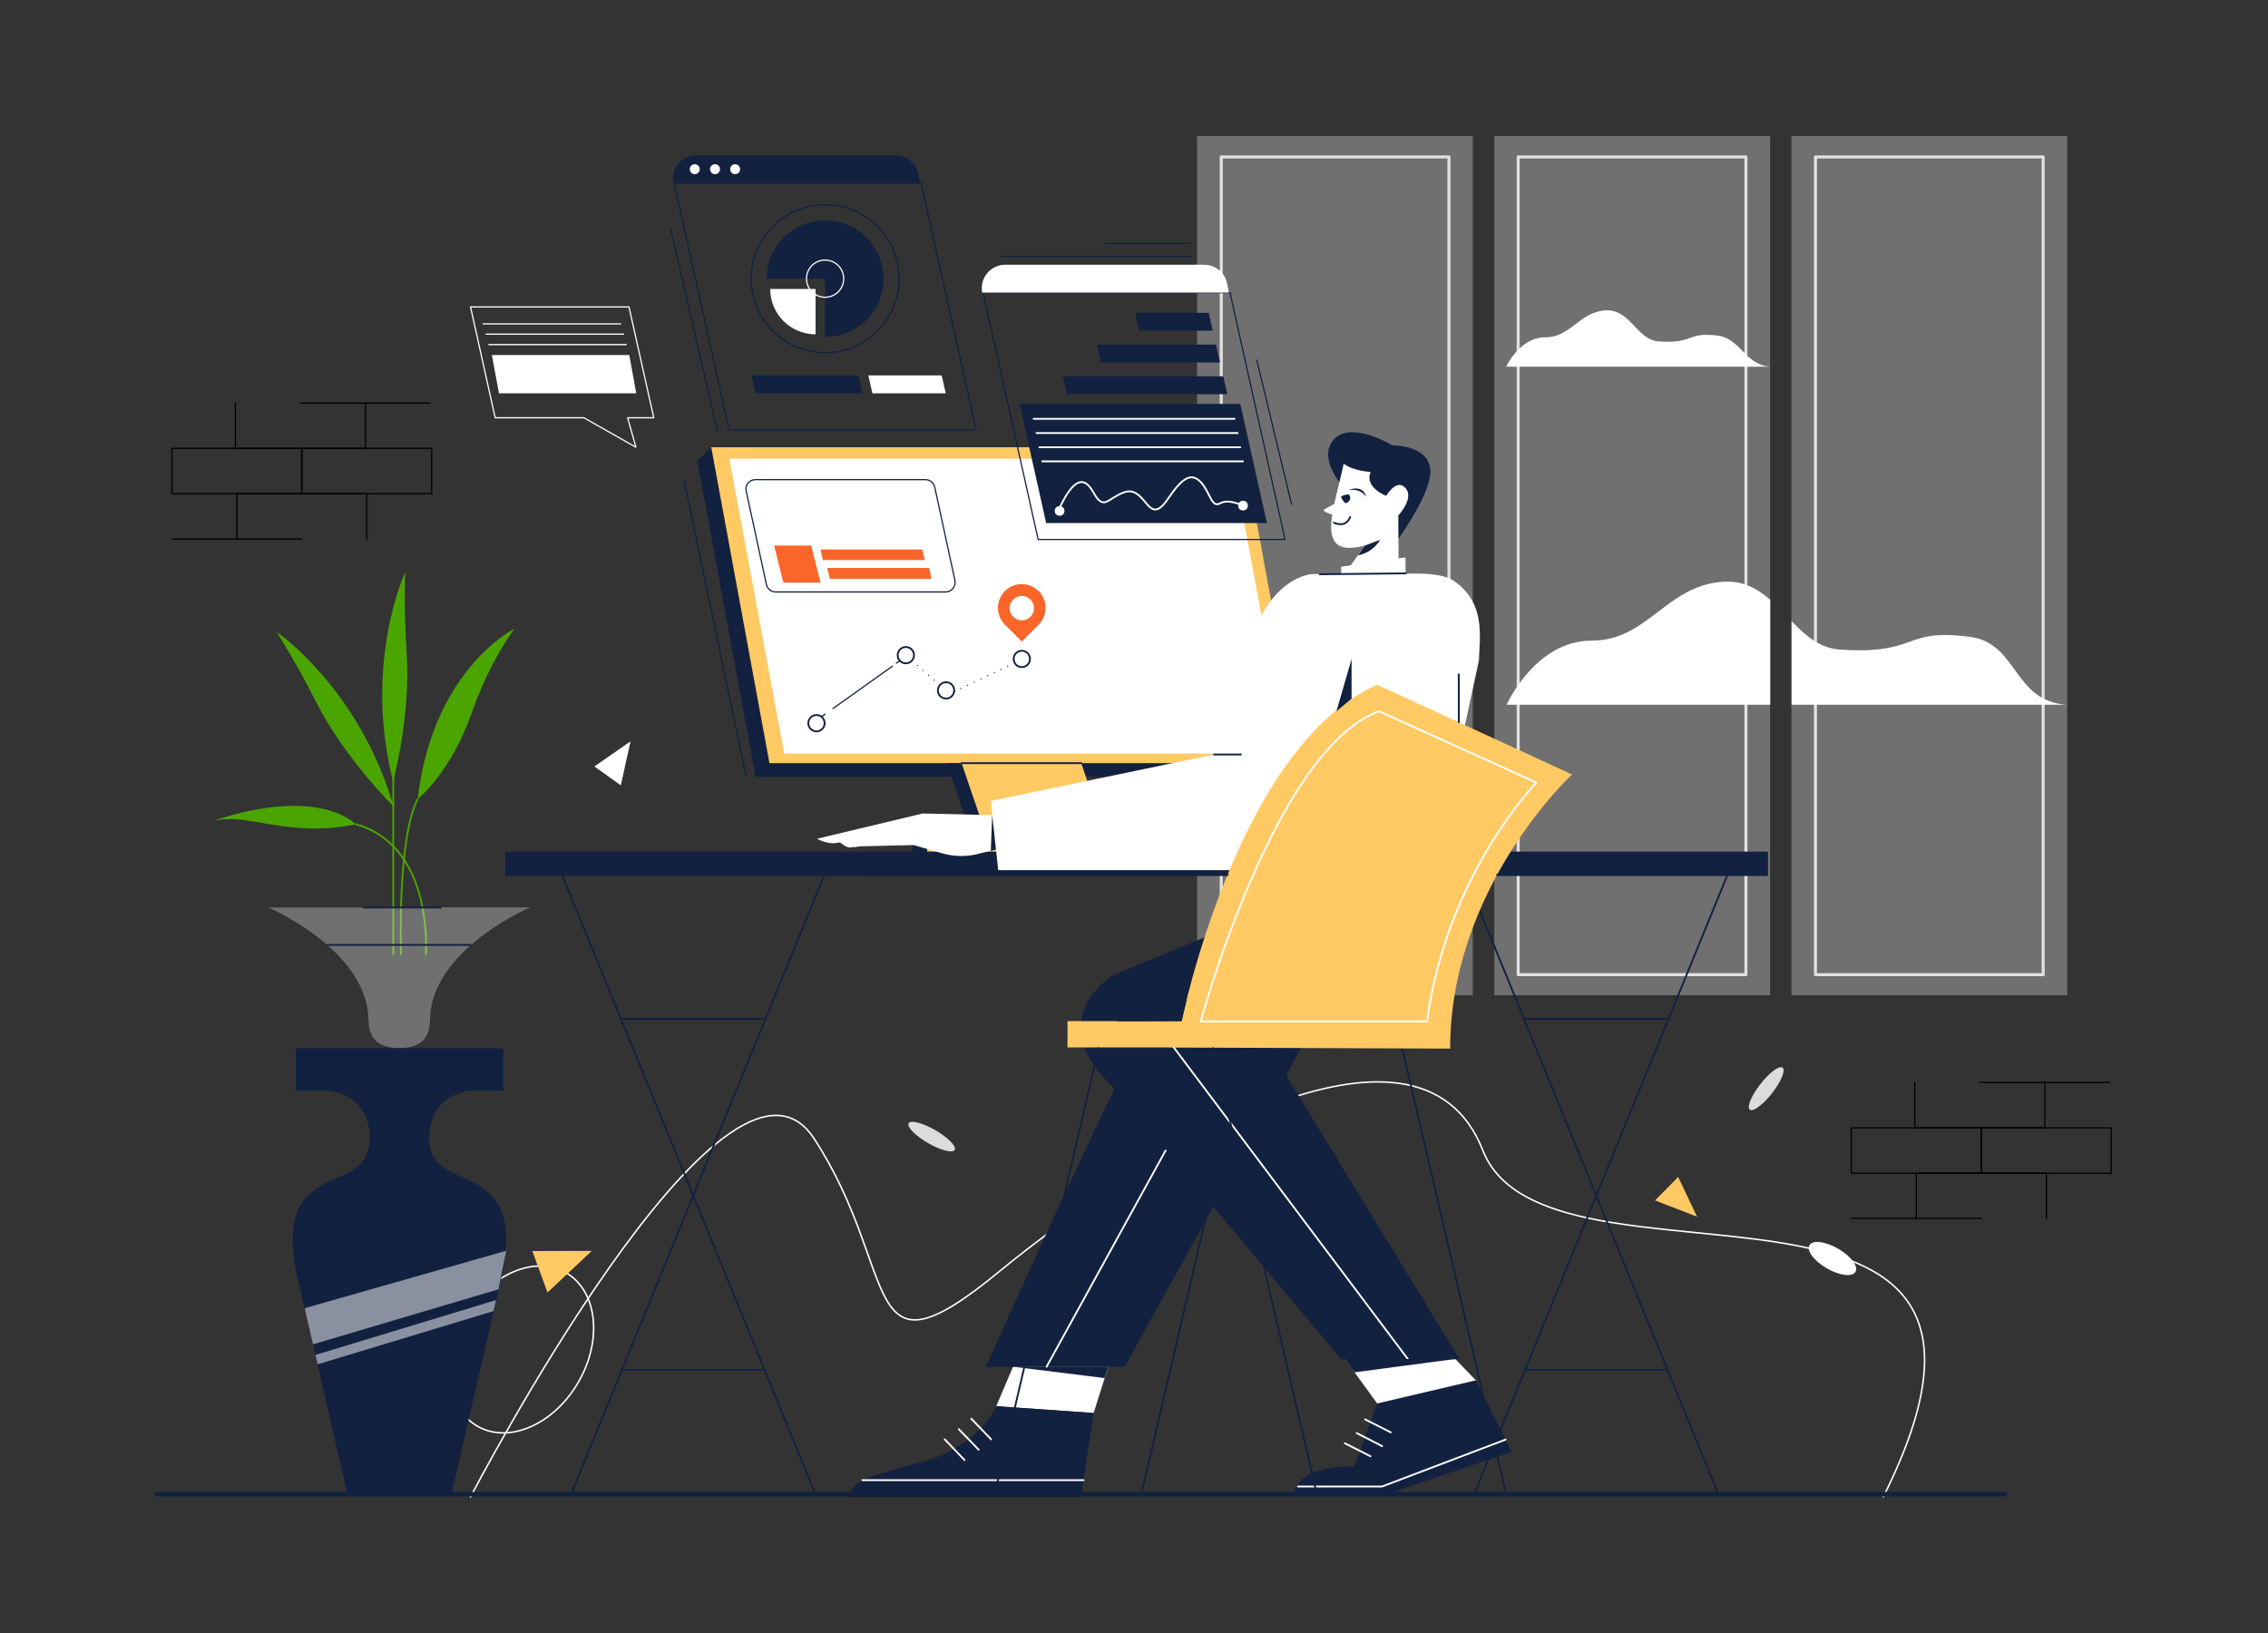 <svg xmlns="http://www.w3.org/2000/svg" xmlns:xlink="http://www.w3.org/1999/xlink" id="elLjo06mWfn1" viewBox="0 0 1500 1080"><rect x="0" y="0" width="1500" height="1080" fill="#333333" stroke="none"/><style><![CDATA[#elLjo06mWfn36_ts {animation: elLjo06mWfn36_ts__ts 3000ms linear infinite normal forwards}@keyframes elLjo06mWfn36_ts__ts { 0% {transform: translate(727.75px,457.5px) scale(0,1)} 50% {transform: translate(727.75px,457.5px) scale(1,1)} 100% {transform: translate(727.75px,457.5px) scale(1,1)}} #elLjo06mWfn39_ts {animation: elLjo06mWfn39_ts__ts 3000ms linear infinite normal forwards}@keyframes elLjo06mWfn39_ts__ts { 0% {transform: translate(772.4px,435.95px) scale(0,1)} 50% {transform: translate(772.4px,435.95px) scale(0,1)} 100% {transform: translate(772.4px,435.95px) scale(1,1)}} #elLjo06mWfn64_tr {animation: elLjo06mWfn64_tr__tr 3000ms linear infinite normal forwards}@keyframes elLjo06mWfn64_tr__tr { 0% {transform: translate(825.3px,545.1px) rotate(0deg)} 50% {transform: translate(825.3px,545.1px) rotate(6.085deg)} 100% {transform: translate(825.3px,545.1px) rotate(0deg)}} #elLjo06mWfn81_tr {animation: elLjo06mWfn81_tr__tr 3000ms linear infinite normal forwards}@keyframes elLjo06mWfn81_tr__tr { 0% {transform: translate(911.3px,388.311px) rotate(0deg)} 50% {transform: translate(911.3px,388.311px) rotate(-13.065deg)} 100% {transform: translate(911.3px,388.311px) rotate(0deg)}} #elLjo06mWfn113_ts {animation: elLjo06mWfn113_ts__ts 3000ms linear infinite normal forwards}@keyframes elLjo06mWfn113_ts__ts { 0% {transform: translate(710.2px,212.8px) scale(0,0);animation-timing-function: cubic-bezier(0.42,0,0.58,1)} 33.333% {transform: translate(710.2px,212.8px) scale(1,1)} 100% {transform: translate(710.2px,212.8px) scale(1,1)}} #elLjo06mWfn115_ts {animation: elLjo06mWfn115_ts__ts 3000ms linear infinite normal forwards}@keyframes elLjo06mWfn115_ts__ts { 0% {transform: translate(699.65px,233.8px) scale(0,0)} 33.333% {transform: translate(699.65px,233.8px) scale(0,0);animation-timing-function: cubic-bezier(0.42,0,0.58,1)} 66.667% {transform: translate(699.65px,233.8px) scale(1,1)} 100% {transform: translate(699.65px,233.8px) scale(1,1)}} #elLjo06mWfn117_ts {animation: elLjo06mWfn117_ts__ts 3000ms linear infinite normal forwards}@keyframes elLjo06mWfn117_ts__ts { 0% {transform: translate(691.65px,254.8px) scale(0,0)} 66.667% {transform: translate(691.65px,254.8px) scale(0,0);animation-timing-function: cubic-bezier(0.42,0,0.58,1)} 100% {transform: translate(691.65px,254.8px) scale(1,1)}}]]></style><g><g><path style="isolation:isolate" d="M311.2,990c0,0,169.2-325.7,227.2-237s28.4,165.4,122.4,88c94.1-77.4,277.2-189,319.9-80.2s390.7-22.7,264.9,229.1" fill="none" stroke="#fff" stroke-linecap="round" stroke-linejoin="round"></path><rect style="isolation:isolate" width="182.4" height="568.2" rx="0" ry="0" transform="translate(1184.8 90)" opacity="0.3" fill="#fff" stroke-width="0"></rect><rect style="isolation:isolate" width="182.4" height="568.2" rx="0" ry="0" transform="translate(988.3 90)" opacity="0.3" fill="#fff" stroke-width="0"></rect><rect style="isolation:isolate" width="182.4" height="568.2" rx="0" ry="0" transform="translate(791.7 90)" opacity="0.3" fill="#fff" stroke-width="0"></rect><ellipse style="isolation:isolate" rx="58.6" ry="43.3" transform="matrix(.5-.866 0.866 0.5 345.028 892.471)" fill="none" stroke="#fff" stroke-linecap="round" stroke-linejoin="round"></ellipse><rect style="isolation:isolate" width="150.6" height="540.8" rx="0" ry="0" transform="translate(1200.7 103.8)" opacity="0.8" fill="none" stroke="#fff" stroke-width="2" stroke-linecap="round" stroke-linejoin="round"></rect><rect style="isolation:isolate" width="150.6" height="540.8" rx="0" ry="0" transform="translate(1004.1 103.8)" opacity="0.8" fill="none" stroke="#fff" stroke-width="2" stroke-linecap="round" stroke-linejoin="round"></rect><rect style="isolation:isolate" width="150.6" height="540.8" rx="0" ry="0" transform="translate(807.7 103.8)" opacity="0.8" fill="none" stroke="#fff" stroke-width="2" stroke-linecap="round" stroke-linejoin="round"></rect><path d="M1170.7,242.5h-174.5c0,0,8.7-19.4,25.7-19.4s22.3-16.3,39.3-17.8s21,19.4,35.7,20.5c24.2,1.7,18.7-6.6,39.4-3.8c14.6,1.8,18.1,19.5,34.4,20.5v0Z" fill="#fff" stroke-width="0"></path><polygon points="393.1,506.9 417,490.3 410.6,519.4 393.1,506.9" fill="#fff" stroke-width="0"></polygon><polygon points="1109.9,778.4 1122.4,804.7 1094.6,793.9 1109.9,778.4" fill="#ffc964" stroke-width="0"></polygon><polygon points="352.1,827.4 391.4,827.3 362.1,854.8 352.1,827.4" fill="#ffc964" stroke-width="0"></polygon><ellipse rx="7.5" ry="17.6" transform="matrix(.5-.866 0.866 0.5 1211.943 832.314)" fill="#fff" stroke-width="0"></ellipse><ellipse rx="4.9" ry="17.6" transform="matrix(.5-.866 0.866 0.5 616.191 751.705)" fill="#dcdcdc" stroke-width="0"></ellipse><ellipse rx="17.6" ry="4.9" transform="matrix(.616-.788 0.788 0.616 1168.122 720)" fill="#dcdcdc" stroke-width="0"></ellipse><g><g><path d="M749.3,550.4h-136.8c-5,0-9.1,4.1-9.1,9.1v5h155v-5c0-5-4.1-9.1-9.1-9.1v0Z" fill="#12213f" stroke-width="0"></path><polygon points="851.2,513.7 499.7,513.7 461.2,304.8 470.4,295.8 812.7,304.8 860.5,504.7 851.2,513.7" fill="#12213f" stroke-width="0"></polygon><polygon points="860.5,504.7 508.9,504.7 470.4,295.8 822,295.8 860.5,504.7" fill="#ffc964" stroke-width="0"></polygon><polygon points="851.4,498.4 518.7,498.4 482.4,303.4 815,303.4 851.4,498.4" fill="#fff" stroke-width="0"></polygon><polygon points="725.4,563.8 646.3,563.8 626.2,504.7 705.2,504.7 725.4,563.8" fill="#12213f" stroke-width="0"></polygon><polygon points="735.2,563.8 656.1,563.8 636,504.7 715.1,504.7 735.2,563.8" fill="#ffc964" stroke-width="0"></polygon><path d="M759.1,550.4h-136.8c-5,0-9.1,4.1-9.1,9.1v5h155v-5c0-5-4.1-9.1-9.1-9.1v0Z" fill="#ffc964" stroke-width="0"></path><line x1="651.6" y1="550.4" x2="730.5" y2="550.4" fill="none" stroke="#12213f" stroke-width="1.2" stroke-linecap="round" stroke-linejoin="round"></line><line x1="636" y1="504.7" x2="715.1" y2="504.7" fill="none" stroke="#12213f" stroke-width="1.2" stroke-linecap="round" stroke-linejoin="round"></line><polygon points="533.8,349.2 509.3,349.2 503.1,324.7 527.7,324.7 533.8,349.2" fill="#fff" stroke-width="0"></polygon><polygon points="603.7,334.4 536.3,334.4 534.7,327.2 602,327.2 603.7,334.4" fill="#fff" stroke-width="0"></polygon><polygon points="608.1,346.7 540.8,346.7 539.1,339.5 606.5,339.5 608.1,346.7" fill="#fff" stroke-width="0"></polygon><polygon points="611.7,370.4 544.2,370.4 542.7,363.4 609.9,363.4 611.7,370.4" fill="#fa662a" stroke-width="0"></polygon><polygon points="616.1,382.8 548.8,382.8 547.1,375.6 614.5,375.6 616.1,382.8" fill="#fa662a" stroke-width="0"></polygon><polygon points="542.7,385.3 518.1,385.3 512,360.8 536.5,360.8 542.7,385.3" fill="#fa662a" stroke-width="0"></polygon><g id="elLjo06mWfn36_ts" transform="translate(727.75,457.5) scale(0,1)"><polygon points="742.4,480.4 728.3,480.4 713.1,434.6 727.1,434.6 742.4,480.4" transform="translate(-727.75,-457.5)" fill="#fa662a" stroke-width="0"></polygon></g><polygon points="716.8,480.4 702.7,480.4 695,456.6 709,456.6 716.8,480.4" fill="#fff" stroke-width="0"></polygon><polygon points="768.2,480.4 754.2,480.4 731.9,413.5 745.9,413.5 768.2,480.4" fill="#fff" stroke-width="0"></polygon><g id="elLjo06mWfn39_ts" transform="translate(772.4,435.95) scale(0,1)"><polygon points="794.1,480.4 780,480.4 750.7,391.5 764.7,391.5 794.1,480.4" transform="translate(-772.4,-435.95)" fill="#fa662a" stroke-width="0"></polygon></g><polygon points="821.9,480.4 807.9,480.4 771.6,370.4 785.6,370.4 821.9,480.4" fill="#fff" stroke-width="0"></polygon><path d="M625.5,391.5h-112.5c-2.9,0-5.5-2.1-6.1-4.9l-13.4-61.9c-.9-3.9,2.1-7.5,6.1-7.5h112.5c2.9,0,5.5,2.1,6.1,4.9L631.6,384c.7,3.8-2.2,7.5-6.1,7.5Z" fill="none" stroke="#12213f" stroke-width="0.8" stroke-linecap="round" stroke-linejoin="round"></path><g><circle r="5.4" transform="translate(540 478.3)" fill="none" stroke="#12213f" stroke-width="1.2" stroke-linecap="round" stroke-linejoin="round"></circle><circle r="5.4" transform="translate(599.1 433.3)" fill="none" stroke="#12213f" stroke-width="1.2" stroke-linecap="round" stroke-linejoin="round"></circle><circle r="5.4" transform="translate(625.7 456.6)" fill="none" stroke="#12213f" stroke-width="1.2" stroke-linecap="round" stroke-linejoin="round"></circle><circle r="5.4" transform="translate(675.8 435.8)" fill="none" stroke="#12213f" stroke-width="1.2" stroke-linecap="round" stroke-linejoin="round"></circle><g><line x1="543.3" y1="474" x2="545.7" y2="472.3" fill="none" stroke="#12213f" stroke-width="0.8" stroke-linecap="round" stroke-linejoin="round"></line><line x1="550.9" y1="468.6" x2="590.2" y2="440.6" fill="none" stroke="#12213f" stroke-width="0.8" stroke-linecap="round" stroke-linejoin="round" stroke-dasharray="0,0,0,0,0,0,0,0,0,0,0,0"></line><line x1="592.8" y1="438.6" x2="595.2" y2="436.9" fill="none" stroke="#12213f" stroke-width="0.8" stroke-linecap="round" stroke-linejoin="round"></line></g><line x1="603.1" y1="436.9" x2="621.6" y2="453.1" fill="none" stroke="#12213f" stroke-width="0.8" stroke-linecap="round" stroke-linejoin="round" stroke-dasharray="0,0,0,0,0,0,0,4.9"></line><line x1="631.1" y1="457.5" x2="670.4" y2="438.6" fill="none" stroke="#12213f" stroke-width="0.8" stroke-linecap="round" stroke-linejoin="round" stroke-dasharray="0,0,0,0,0,0,0,4.9"></line><path d="M550.3,429.3v0c-6.1-6.1-16.1-6.1-22.2,0v0c-6.1,6.1-6.1,16.1,0,22.2l11.2,11.2l11.2-11.2c6-6.1,6-16.1,0-22.2h-.1-.1Zm-11.2,19.5c-4.5,0-8.1-3.7-8.1-8.1s3.7-8.1,8.1-8.1s8.1,3.7,8.1,8.1-3.6,8.1-8.1,8.1Z" fill="#fff" stroke-width="0"></path><path d="M686.8,390.9v0c-6.1-6.1-16.1-6.1-22.2,0v0c-6.1,6.1-6.1,16.1,0,22.2l11.2,11.2L687,413.1c6-6.1,6-16.1,0-22.2h-.1-.1Zm-11,19.4c-4.5,0-8.1-3.7-8.1-8.1s3.7-8.1,8.1-8.1s8.1,3.7,8.1,8.1-3.7,8.1-8.1,8.1Z" fill="#fa662a" stroke-width="0"></path></g><line x1="836.8" y1="480.4" x2="674.3" y2="480.4" fill="none" stroke="#fff" stroke-width="1.2" stroke-linecap="round" stroke-linejoin="round"></line></g><polyline points="969,578.6 1136.5,988.2 1147.7,988.2" fill="none" stroke="#12213f" stroke-width="1.2" stroke-linecap="round" stroke-linejoin="round"></polyline><polyline points="1142.5,578.6 975,988.2 964,988.2" fill="none" stroke="#12213f" stroke-width="1.2" stroke-linecap="round" stroke-linejoin="round"></polyline><line x1="1008.7" y1="905.9" x2="1102.9" y2="905.9" fill="none" stroke="#12213f" stroke-width="1.2" stroke-linecap="round" stroke-linejoin="round"></line><line x1="1008.7" y1="673.8" x2="1102.9" y2="673.8" fill="none" stroke="#12213f" stroke-width="1.2" stroke-linecap="round" stroke-linejoin="round"></line><polygon points="569.9,563.8 334.8,563.8 334.8,578.6 569.9,578.6 1168.7,578.6 1168.7,563.8 569.9,563.8" fill="#12213f" stroke="#12213f" stroke-width="1.2" stroke-linecap="round" stroke-linejoin="round"></polygon><g><line x1="823.6" y1="693.2" x2="754.7" y2="988.9" fill="none" stroke="#12213f" stroke-width="1.2" stroke-linecap="round" stroke-linejoin="round"></line><line x1="927.4" y1="693.2" x2="996.3" y2="988.9" fill="none" stroke="#12213f" stroke-width="1.2" stroke-linecap="round" stroke-linejoin="round"></line><g id="elLjo06mWfn64_tr" transform="translate(825.3,545.1) rotate(0)"><g transform="translate(-825.3,-545.1)"><path d="M912.2,379.7h-44.6c0,0-25.4,1.2-39.2,41.1L802.9,499L655.3,529.7l4.9,45.8h158.3c19.5,0,36.7-12.6,42.5-31.3l51.2-164.6v0v.1Z" fill="#fff" stroke-width="0"></path><path d="M656.2,539.1L610.3,538l-69.9,16.7c0,0,8.1,4.8,15.2,2.2c0,0,4.8,5.5,9.5,2.9l39.2-.9l19,5.5c8.1,2.3,16.8,2.3,24.9,0l10.4-2.6-2.5-22.8.1.1Z" fill="#fff" stroke-width="0"></path></g></g><line x1="555.7" y1="556.8" x2="596.8" y2="548" fill="none" stroke="#fff" stroke-width="1.2" stroke-linecap="round" stroke-linejoin="round"></line><line x1="565.1" y1="559.7" x2="600.7" y2="553.9" fill="none" stroke="#fff" stroke-width="1.2" stroke-linecap="round" stroke-linejoin="round"></line><polygon points="670,903.9 658.9,930 723.3,934.5 733,903.9 670,903.9" fill="#fff" stroke-width="0"></polygon><path d="M962.4,898.8h-72.9l21.4,29.5c9.2,10.2,16,12,9.5,24.1l-4.9,9.1c0,0-6.5,16-29.1,17.6l57.1-13l19.2-3.2L976.2,913l-13.6-14.1v0l-.2-.1Z" fill="#fff" stroke-width="0"></path><path d="M976,912.9l-65.2,15.3L895.7,970c0,0-36-2.6-40.8,18.8h60.5l84.4-28.6L976,912.9Z" fill="#12213f" stroke-width="0"></path><path d="M723.3,934.5L659,930c0,0-11.2,26-47.8,36.5-36.6,10.4-47.2,11.3-49.7,23.6h153.6c0,0,3.4-24.9,8.2-55.5v0-.1Z" fill="#12213f" stroke-width="0"></path><polygon points="670,903.9 730.5,911.4 733,903.9 670,903.9" fill="#12213f" stroke-width="0"></polygon><line x1="642.4" y1="938.3" x2="655.5" y2="951.9" fill="none" stroke="#fff" stroke-width="1.2" stroke-linecap="round" stroke-linejoin="round"></line><line x1="634.1" y1="945.2" x2="647.3" y2="958.8" fill="none" stroke="#fff" stroke-width="1.2" stroke-linecap="round" stroke-linejoin="round"></line><line x1="624.8" y1="951.9" x2="637.9" y2="965.6" fill="none" stroke="#fff" stroke-width="1.2" stroke-linecap="round" stroke-linejoin="round"></line><line x1="902.8" y1="938.7" x2="919.8" y2="947.3" fill="none" stroke="#fff" stroke-width="1.2" stroke-linecap="round" stroke-linejoin="round"></line><line x1="897.3" y1="947.8" x2="914.1" y2="956.4" fill="none" stroke="#fff" stroke-width="1.2" stroke-linecap="round" stroke-linejoin="round"></line><line x1="889.4" y1="954.5" x2="906.4" y2="963.1" fill="none" stroke="#fff" stroke-width="1.2" stroke-linecap="round" stroke-linejoin="round"></line><polyline points="995.7,952.1 914.1,983.1 858.4,983.1" fill="none" stroke="#fff" stroke-width="1.2" stroke-linecap="round" stroke-linejoin="round"></polyline><g id="elLjo06mWfn81_tr" transform="translate(911.3,388.311) rotate(0)"><g transform="translate(-911.3,-388.311)"><g><path d="M885.9,318.9c0,0-14.9-18.3-2.7-29.2c12-10.9,37.5,4.8,37.5,4.8s24.6-.4,25.3,16.7c.7,17.2-26.8,53-26.8,53l-33.3-45.3v0Z" fill="#12213f" stroke-width="0"></path><path d="M924.8,340.9c0,0,12.2-12.9,3.4-19.3-5.4-3.9-11.4,6.3-11.4,6.3s-14.6-5.4-10.3-15.8c0,0-11.4-.5-17.8-5.4c0,0-3.7,16.2-6.3,26.6-2.5,1.4-5.2,2.9-6.5,3.6-1.8,1,2.2,2.5,5.2,3.4-2.2,14.5-.5,26.4,21.6,20.5L890.4,378v0c-5.9,12.5,24.3,14.7,34.6,1.8l-.2-38.9v0Z" fill="#fff" stroke-width="0"></path><path d="M900.9,332.2c0,0-5.9-8.6-14-3.8c0,0,3.3,10.6,14,3.8Z" fill="#fff" stroke-width="0"></path><path d="M892,327c.6.6,1,1.4,1,2.2c0,1.8-1.4,3.4-3.2,3.6-2.2-1.8-2.9-4.4-2.9-4.4c2-1.1,3.6-1.4,5.2-1.4v0h-.1Z" fill="#12213f" stroke-width="0"></path><path d="M902.7,360.8l10.1-3.8c0,0-4.1,8.1-14.6,10.3l4.5-6.5v0Z" fill="#12213f" stroke-width="0"></path><path d="M921,335.5c0,0,3.3-7.5,7.2-9.6c0,0-6.6-2.8-7.2,9.6Z" fill="#fff" stroke-width="0"></path><path d="M891.5,324.1c0,0,8-1.7,12,4.5c0,0-1-8.4-12-4.5Z" fill="#12213f" stroke-width="0"></path><path d="M882.2,345.7c0,0,7.9,3.9,10.8-3.8" fill="none" stroke="#12213f" stroke-width="1.2" stroke-linecap="round" stroke-linejoin="round"></path></g><polygon points="887,379.7 887,374.8 929.6,368.6 929.6,379.2 887,379.7" fill="#fff" stroke-width="0"></polygon></g></g><path d="M833.1,604.8l-97,40.2c0,0-48,28.7,0,74L887,898.9h78.3L839.9,693.6L899.5,616l-66.4-11.2v0Z" fill="#12213f" stroke-width="0"></path><path d="M972,602.2c0,0,2.5,62.1-111.7,91.1L743.9,903.9h-91.9c0,0,78.5-175.5,119-251.6l102.3-43.2l98.7-6.9Z" fill="#12213f" stroke-width="0"></path><path d="M927.4,379.6c0,0,24.6-2,33.9,4.4c21.6,14.7,17.3,37.3,16.8,52.9l-19.3,89.3l13.3,76-143.6,4.5l32.4-102c0,0-19.6-61.6-6.5-100.2c5.9-17.1,20-27.6,37.8-24.6l35.1-.4v0l.1.1Z" fill="#fff" stroke-width="0"></path><path d="M750.3,735.4l52.1,63.1c0,0-6.5,11.2-5.8,9.8.6-1.2-46.3-72.9-46.3-72.9v0Z" fill="#12213f" stroke-width="0"></path><line x1="770.9" y1="760.9" x2="692.2" y2="903.9" fill="none" stroke="#fff" stroke-width="1.2" stroke-linecap="round" stroke-linejoin="round"></line><line x1="716.7" y1="978.9" x2="570.4" y2="978.9" fill="none" stroke="#fff" stroke-width="1.2" stroke-linecap="round" stroke-linejoin="round"></line><polygon points="840.1,693.4 850.6,710.8 860.2,693.3 840.1,693.4" fill="#12213f" stroke-width="0"></polygon><path d="M773.5,692.7h-67.5v-17.4h75.5c0,0,37.1-182.2,129.4-222.4l128.8,59.3c0,0-80.6,74.5-80.6,181.3l-185.7-.7v0l.1-.1Z" fill="#ffc964" stroke-width="0"></path><line x1="726.6" y1="693.2" x2="657.7" y2="988.9" fill="none" stroke="#12213f" stroke-width="1.2" stroke-linecap="round" stroke-linejoin="round"></line><path d="M794.1,675.5c0,0,49.2-180.5,118-205.1l104,47.2c0,0-59.2,60.4-72.3,157.9h-149.7v0Z" fill="none" stroke="#fff" stroke-width="1.2" stroke-linecap="round" stroke-linejoin="round"></path><line x1="776.3" y1="692.7" x2="931.1" y2="898.8" fill="none" stroke="#fff" stroke-width="1.2" stroke-linecap="round" stroke-linejoin="round"></line><line x1="802.3" y1="693.2" x2="871.1" y2="988.9" fill="none" stroke="#12213f" stroke-width="1.2" stroke-linecap="round" stroke-linejoin="round"></line><polygon points="889.4,898.8 895.8,907.6 962.4,898.8 889.4,898.8" fill="#12213f" stroke-width="0"></polygon></g><polyline points="371.7,578.6 539.3,988.2 550.6,988.2" fill="none" stroke="#12213f" stroke-width="1.2" stroke-linecap="round" stroke-linejoin="round"></polyline><polyline points="545.2,578.6 377.7,988.2 365.7,988.2" fill="none" stroke="#12213f" stroke-width="1.2" stroke-linecap="round" stroke-linejoin="round"></polyline><line x1="411.4" y1="905.9" x2="505.6" y2="905.9" fill="none" stroke="#12213f" stroke-width="1.2" stroke-linecap="round" stroke-linejoin="round"></line><line x1="411.4" y1="673.8" x2="505.6" y2="673.8" fill="none" stroke="#12213f" stroke-width="1.2" stroke-linecap="round" stroke-linejoin="round"></line><polygon points="849.9,356.8 686.6,356.8 650.2,193.5 813.5,193.5 849.9,356.8" fill="none" stroke="#12213f" stroke-width="0.8" stroke-linecap="round" stroke-linejoin="round"></polygon><polygon points="837.9,345.9 691.9,345.9 674.3,267.1 820.3,267.1 837.9,345.9" fill="#12213f" stroke-width="0"></polygon><path d="M812.9,193.5h-163.3c-1.8-9.6,5.5-18.4,15.2-18.4h131.6c7.5,0,13.9,5.3,15.2,12.6l1.2,5.8h.1Z" fill="#fff" stroke-width="0"></path><g><g id="elLjo06mWfn113_ts" transform="translate(710.2,212.8) scale(0,0)"><polygon points="747,218.7 676.1,218.7 673.4,206.9 744.3,206.9 747,218.7" transform="translate(-710.2,-212.8)" fill="#e6e6e6" stroke-width="0"></polygon></g><polygon points="802.1,218.7 753.5,218.7 750.8,206.9 799.4,206.9 802.1,218.7" fill="#12213f" stroke-width="0"></polygon><g id="elLjo06mWfn115_ts" transform="translate(699.65,233.8) scale(0,0)"><polygon points="721,239.7 681,239.7 678.3,227.9 718.3,227.9 721,239.7" transform="translate(-699.65,-233.8)" fill="#e6e6e6" stroke-width="0"></polygon></g><polygon points="806.9,239.7 728.2,239.7 725.5,227.9 804.2,227.9 806.9,239.7" fill="#12213f" stroke-width="0"></polygon><g id="elLjo06mWfn117_ts" transform="translate(691.65,254.8) scale(0,0)"><polygon points="700.2,260.7 685.8,260.7 683.1,248.9 697.5,248.9 700.2,260.7" transform="translate(-691.65,-254.8)" fill="#e6e6e6" stroke-width="0"></polygon></g><polygon points="811.7,260.7 705.7,260.7 703,248.9 809,248.9 811.7,260.7" fill="#12213f" stroke-width="0"></polygon></g><g><polygon points="570.4,260.1 499.7,260.1 497,248.3 567.7,248.3 570.4,260.1" fill="#12213f" stroke-width="0"></polygon><polygon points="625.5,260.1 577,260.1 574.3,248.3 622.8,248.3 625.5,260.1" fill="#fff" stroke-width="0"></polygon></g><circle r="3.3" transform="translate(665 184.3)" fill="#fff" stroke-width="0"></circle><circle r="3.3" transform="translate(678.3 184.3)" fill="#fff" stroke-width="0"></circle><circle r="3.3" transform="translate(691.6 184.3)" fill="#fff" stroke-width="0"></circle><line x1="683.6" y1="277" x2="816.5" y2="277" fill="none" stroke="#fff" stroke-width="1.2" stroke-linecap="round" stroke-linejoin="round"></line><line x1="685.5" y1="286.4" x2="818.5" y2="286.4" fill="none" stroke="#fff" stroke-width="1.2" stroke-linecap="round" stroke-linejoin="round"></line><line x1="687.4" y1="295.8" x2="820.3" y2="295.8" fill="none" stroke="#fff" stroke-width="1.2" stroke-linecap="round" stroke-linejoin="round"></line><line x1="689.3" y1="305.1" x2="822.1" y2="305.1" fill="none" stroke="#fff" stroke-width="1.2" stroke-linecap="round" stroke-linejoin="round"></line><line x1="661.8" y1="169.5" x2="787.9" y2="169.5" fill="none" stroke="#12213f" stroke-width="0.8" stroke-linecap="round" stroke-linejoin="round"></line><line x1="452.3" y1="317.1" x2="493.5" y2="513.7" fill="none" stroke="#12213f" stroke-width="0.8" stroke-linecap="round" stroke-linejoin="round"></line><line x1="786.9" y1="161" x2="731.2" y2="161" fill="none" stroke="#12213f" stroke-width="0.8" stroke-linecap="round" stroke-linejoin="round"></line><line x1="831.2" y1="238.1" x2="854.2" y2="333.5" fill="none" stroke="#12213f" stroke-width="0.8" stroke-linecap="round" stroke-linejoin="round"></line><polygon points="781.5,675.3 784.8,661.5 738.1,675.5 781.5,675.3" fill="#12213f" stroke-width="0"></polygon><path d="M545.7,222.9c21.4,0,38.6-17.3,38.6-38.6s-17.3-38.6-38.6-38.6-38.6,17.3-38.6,38.6h38.6v38.6Z" fill="#12213f" stroke-width="0"></path><circle r="48.9" transform="translate(545.7 184.3)" fill="none" stroke="#12213f" stroke-width="0.8" stroke-linecap="round" stroke-linejoin="round"></circle><circle r="12.3" transform="translate(545.7 184.3)" fill="none" stroke="#fff" stroke-width="0.8" stroke-linecap="round" stroke-linejoin="round"></circle><path d="M509.4,191.1c0,16.6,13.4,30,30,30v-30h-30Z" fill="#fff" stroke-width="0"></path><polygon points="645.6,284.4 482.2,284.4 445.9,121.1 609.2,121.1 645.6,284.4" fill="none" stroke="#12213f" stroke-width="0.8" stroke-linecap="round" stroke-linejoin="round"></polygon><path d="M608.6,121.1h-163.3c-1.8-9.6,5.5-18.4,15.2-18.4h131.6c7.5,0,13.9,5.3,15.2,12.6l1.2,5.8h.1Z" fill="#12213f" stroke-width="0"></path><circle r="3.3" transform="translate(459.5 111.9)" fill="#fff" stroke-width="0"></circle><circle r="3.3" transform="translate(472.9 111.9)" fill="#fff" stroke-width="0"></circle><circle r="3.3" transform="translate(486.2 111.9)" fill="#fff" stroke-width="0"></circle><line x1="443.4" y1="150.5" x2="474.6" y2="285.7" fill="none" stroke="#12213f" stroke-width="0.8" stroke-linecap="round" stroke-linejoin="round"></line><path d="M700.2,337.4c0,0,8.1-20.1,16-18.5s8.2,18.1,17.6,11.9c9.5-6.1,14.1-8.1,20.1-2.6s9.1,15.7,18.5,1.8s15.3-17.8,21.7-11.2c6.4,6.8,7,17.3,12.8,14.1c5.8-3.3,15.3,1.6,15.3,1.6" fill="none" stroke="#fff" stroke-width="1.2" stroke-linecap="round" stroke-linejoin="round"></path><circle r="3.2" transform="translate(700.8 337.9)" fill="#fff" stroke-width="0"></circle><circle r="3.2" transform="translate(822.1 334.4)" fill="#fff" stroke-width="0"></circle><line x1="569.9" y1="578.6" x2="812" y2="578.6" fill="none" stroke="#12213f" stroke-width="1.2" stroke-linecap="round" stroke-linejoin="round"></line><line x1="990.1" y1="578.6" x2="1168.7" y2="578.6" fill="none" stroke="#12213f" stroke-width="1.2" stroke-linecap="round" stroke-linejoin="round"></line><polygon points="656.2,539.1 658.7,561.9 655.3,562.8 656.2,539.1" fill="#12213f" stroke-width="0"></polygon><line x1="802.9" y1="499" x2="820.7" y2="499" fill="none" stroke="#12213f" stroke-width="1.2" stroke-linecap="round" stroke-linejoin="round"></line><polygon points="883.9,470.4 893.9,435.8 893.9,462.1 883.9,470.4" fill="#12213f" stroke-width="0"></polygon><line x1="872.9" y1="379.8" x2="929.6" y2="379.2" fill="none" stroke="#12213f" stroke-width="1.2" stroke-linecap="round" stroke-linejoin="round"></line><polygon points="432.4,276.3 416,203 311.2,203 327.5,276.3 386.2,276.3 420.6,295.8 415.1,276.3 432.4,276.3" fill="none" stroke="#fff" stroke-width="0.8" stroke-linecap="round" stroke-linejoin="round"></polygon><line x1="319.5" y1="214.2" x2="410.5" y2="214.2" fill="none" stroke="#fff" stroke-width="0.8" stroke-linecap="round" stroke-linejoin="round"></line><line x1="321.5" y1="221" x2="412.4" y2="221" fill="none" stroke="#fff" stroke-width="0.8" stroke-linecap="round" stroke-linejoin="round"></line><line x1="323.3" y1="227.9" x2="414.2" y2="227.9" fill="none" stroke="#fff" stroke-width="0.8" stroke-linecap="round" stroke-linejoin="round"></line><polygon points="420.8,260.1 330,260.1 325.3,234.8 416.2,234.8 420.8,260.1" fill="#fff" stroke-width="0"></polygon><line x1="964.8" y1="477.6" x2="964.8" y2="446" fill="none" stroke="#12213f" stroke-width="1.2" stroke-linecap="round" stroke-linejoin="round"></line></g><line x1="103.8" y1="988.2" x2="1326" y2="988.2" fill="none" stroke="#12213f" stroke-width="3" stroke-linecap="round" stroke-linejoin="round"></line><g><line x1="260.1" y1="631.1" x2="260.1" y2="514.4" fill="none" stroke="#4ba500" stroke-width="1.2" stroke-linecap="round" stroke-linejoin="round"></line><path d="M260,516.9c0,0,11.7-43,9-84.7-2.1-32.1-1-53.8-1-53.8s-28,59.7-8,138.5Z" fill="#4ba500" stroke-width="0"></path><path d="M260.1,533.1c0,0-31.8-31.1-50.8-68.4-14.5-28.6-26.5-46.9-26.5-46.9s54.6,37.1,77.4,115.3h-.1Z" fill="#4ba500" stroke-width="0"></path><path d="M276.2,528.5c0,0,21.7-17.1,35.6-56.5c12.5-35.7,28.5-56.2,28.5-56.2s-53.9,26.3-64.1,112.7Z" fill="#4ba500" stroke-width="0"></path><path d="M265.2,631.1c0,0-2.6-75.3,10.9-102.5" fill="none" stroke="#4ba500" stroke-width="1.2" stroke-linecap="round" stroke-linejoin="round"></path><path d="M281.6,631.1c0,0,5.8-71.2-46.2-86" fill="none" stroke="#4ba500" stroke-width="1.2" stroke-linecap="round" stroke-linejoin="round"></path><path d="M235.4,545.2c0,0-23.7-26-94.9-2.2c24.1-6,48.4,11.4,94.9,2.2Z" fill="#4ba500" stroke-width="0"></path><path style="isolation:isolate" d="M265.1,600.2h-87.7c0,0,59.9,25.3,65.9,68.4l.4,6.3c.4,13.6,8.2,17.7,19,18.3h2.7c10.8-.6,18.8-4.7,19-18.4l.4-6.3c5.9-43.1,65.9-68.4,65.9-68.4h-85.7l.1.1Z" opacity="0.3" fill="#fff" stroke-width="0"></path><path d="M283.9,752.8c0-40.5,48.9-31.9,48.9-31.9v-27.4h-137.2v27.4c0,0,48.9-8.6,48.9,31.9s-62.8,10.6-48.9,87.1L230,989h68.4l34.4-149.1c13.8-76.6-48.9-48.1-48.9-87.1Z" fill="#12213f" stroke-width="0"></path><polygon points="332.7,693.3 195.6,704.9 195.6,693.3 332.7,693.3" fill="#12213f" stroke-width="0"></polygon><polygon points="230,988.9 227.8,978.9 298.3,988.9 230,988.9" fill="#12213f" stroke-width="0"></polygon><line x1="195.6" y1="720.7" x2="332.7" y2="720.7" fill="none" stroke="#12213f" stroke-width="1.2" stroke-linecap="round" stroke-linejoin="round"></line><line x1="216.5" y1="624.9" x2="311.2" y2="624.9" fill="none" stroke="#12213f" stroke-width="1.2" stroke-linecap="round" stroke-linejoin="round"></line><line x1="291.5" y1="600.2" x2="240.6" y2="600.2" fill="none" stroke="#12213f" stroke-width="1.2" stroke-linecap="round" stroke-linejoin="round"></line><polygon style="isolation:isolate" points="201.5,865.2 334.8,827.2 329.7,852.7 207,889.1 201.5,865.2" opacity="0.5" fill="#fff" stroke-width="0"></polygon><polygon style="isolation:isolate" points="208.6,896.1 328.1,859.8 326.4,867.1 210.1,902.3 208.6,896.1" opacity="0.5" fill="#fff" stroke-width="0"></polygon></g><g><path d="M1184.8,466.1h182.4c-35.9-2-32.4-40.8-64.3-44.9-45.2-6-33.3,12-86.2,8.4-13.4-1-22.8-9.5-31.8-18.8v55.4l-.1-.1Z" fill="#fff" stroke-width="0"></path><path d="M1170.7,396.6c-8.6-7.5-18.5-13-32.2-11.8-37.1,3.3-48.9,38.9-86,38.9s-56.1,42.4-56.1,42.4h174.4v-69.5h-.1Z" fill="#fff" stroke-width="0"></path></g><g><rect width="86" height="30" rx="0" ry="0" transform="translate(199.5 296.5)" fill="none" stroke="#000" stroke-width="0.8" stroke-linecap="round" stroke-linejoin="round"></rect><rect width="86" height="30" rx="0" ry="0" transform="translate(113.7 296.5)" fill="none" stroke="#000" stroke-width="0.8" stroke-linecap="round" stroke-linejoin="round"></rect><polyline points="156.7,356.5 156.7,326.5 242.5,326.5 242.5,356.5" fill="none" stroke="#000" stroke-width="0.8" stroke-linecap="round" stroke-linejoin="round"></polyline><line x1="113.7" y1="356.5" x2="199.7" y2="356.5" fill="none" stroke="#000" stroke-width="0.8" stroke-linecap="round" stroke-linejoin="round"></line><polyline points="155.7,266.6 155.7,296.5 241.7,296.5 241.7,266.6" fill="none" stroke="#000" stroke-width="0.8" stroke-linecap="round" stroke-linejoin="round"></polyline><line x1="198.7" y1="266.6" x2="284.5" y2="266.6" fill="none" stroke="#000" stroke-width="0.8" stroke-linecap="round" stroke-linejoin="round"></line></g><g><rect width="86" height="30" rx="0" ry="0" transform="translate(1310.3 745.9)" fill="none" stroke="#000" stroke-width="0.8" stroke-linecap="round" stroke-linejoin="round"></rect><rect width="86" height="30" rx="0" ry="0" transform="translate(1224.4 745.9)" fill="none" stroke="#000" stroke-width="0.8" stroke-linecap="round" stroke-linejoin="round"></rect><polyline points="1267.4,805.8 1267.4,775.8 1353.4,775.8 1353.4,805.8" fill="none" stroke="#000" stroke-width="0.8" stroke-linecap="round" stroke-linejoin="round"></polyline><line x1="1224.4" y1="805.8" x2="1310.4" y2="805.8" fill="none" stroke="#000" stroke-width="0.8" stroke-linecap="round" stroke-linejoin="round"></line><polyline points="1266.4,715.9 1266.4,745.9 1352.4,745.9 1352.4,715.9" fill="none" stroke="#000" stroke-width="0.8" stroke-linecap="round" stroke-linejoin="round"></polyline><line x1="1309.4" y1="715.9" x2="1395.4" y2="715.9" fill="none" stroke="#000" stroke-width="0.8" stroke-linecap="round" stroke-linejoin="round"></line></g></g></g></svg>